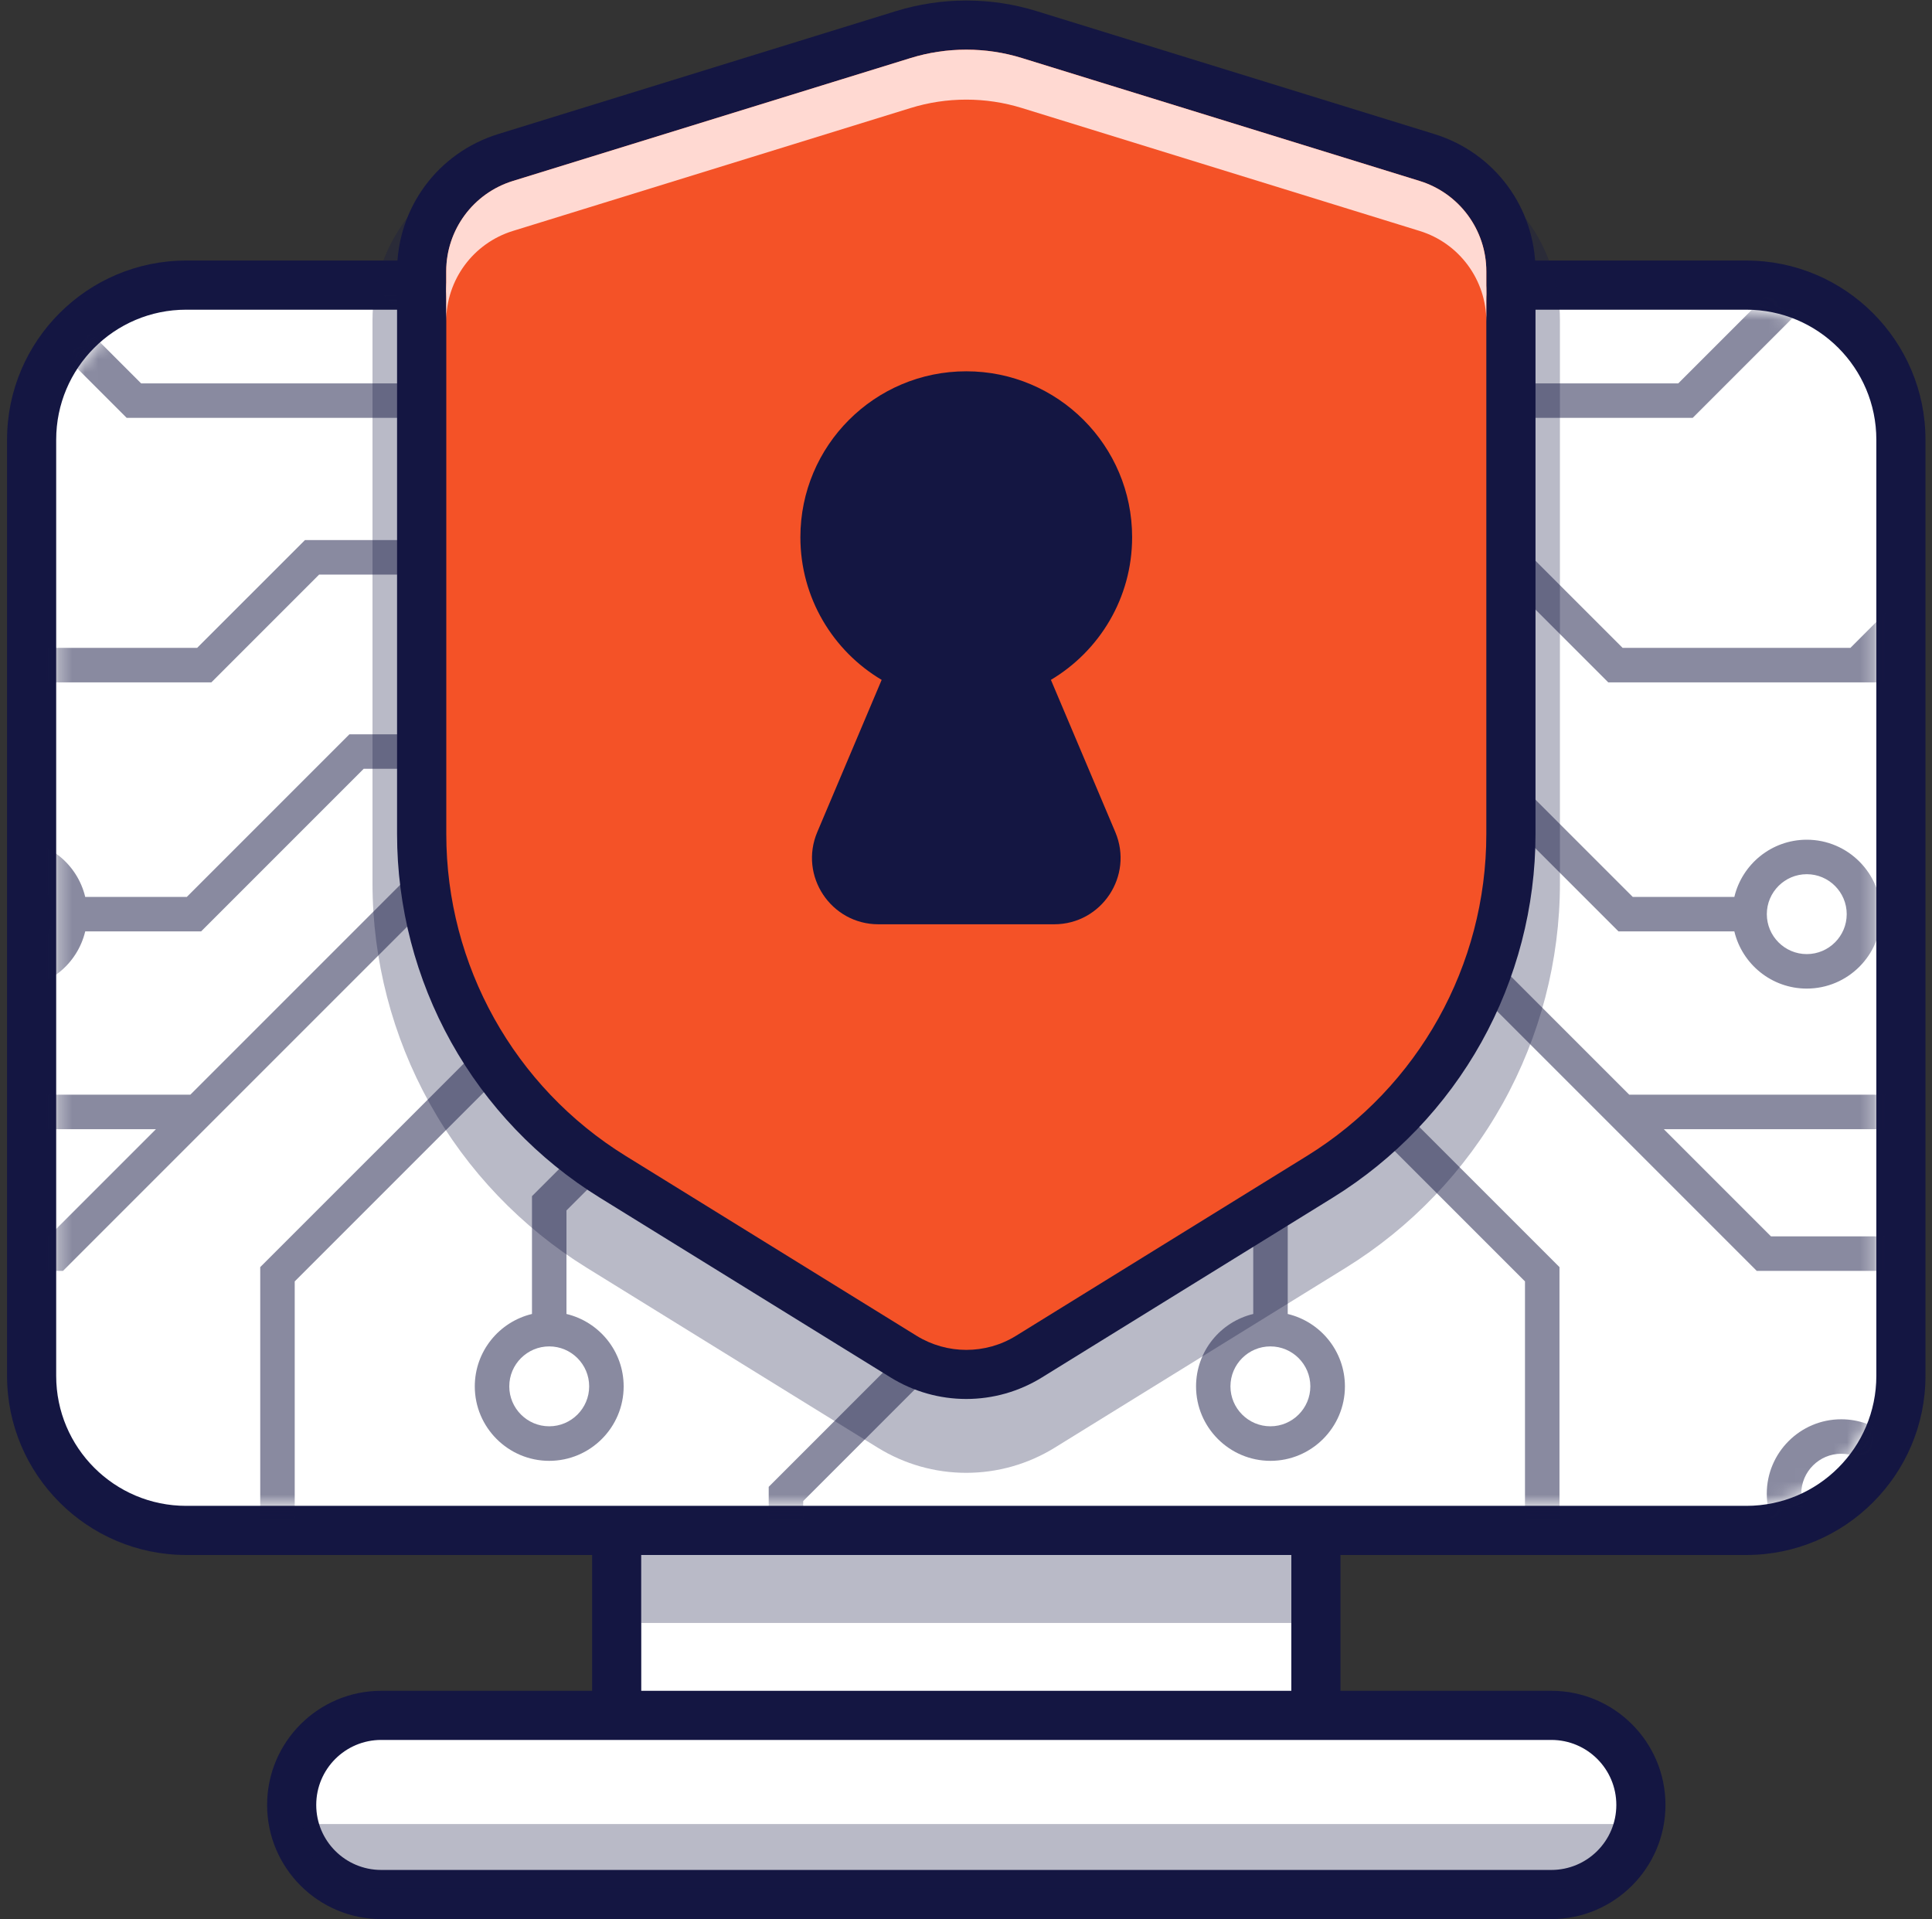 <svg width="148" height="147" viewBox="0 0 148 147" fill="none" xmlns="http://www.w3.org/2000/svg">
<rect x="0" y="0" width="148" height="147" fill="#333333" stroke="none"/>
<path d="M98.921 113.469H49.123C48.083 113.469 47.241 114.311 47.241 115.35V133.277C47.241 134.317 48.083 135.159 49.123 135.159H98.921C99.96 135.159 100.803 134.317 100.803 133.277V115.35C100.803 114.311 99.96 113.469 98.921 113.469Z" fill="white"/>
<path d="M98.921 115.35V133.277H49.123V115.35H98.921ZM98.921 111.587H49.123C47.045 111.587 45.359 113.273 45.359 115.35V133.277C45.359 135.355 47.045 137.041 49.123 137.041H98.921C100.999 137.041 102.685 135.355 102.685 133.277V115.35C102.685 113.273 100.999 111.587 98.921 111.587Z" fill="#141642"/>
<g opacity="0.3">
<path d="M98.921 115.35H49.123V124.316H98.921V115.35Z" fill="#141642"/>
</g>
<path d="M29.205 145.118C25.422 145.118 22.343 142.039 22.343 138.257C22.343 134.474 25.422 131.395 29.205 131.395H118.839C122.621 131.395 125.7 134.474 125.7 138.257C125.7 142.039 122.621 145.118 118.839 145.118H29.205Z" fill="white"/>
<path d="M118.839 133.277C121.59 133.277 123.818 135.505 123.818 138.257C123.818 141.008 121.59 143.236 118.839 143.236H29.205C26.453 143.236 24.225 141.008 24.225 138.257C24.225 135.505 26.453 133.277 29.205 133.277H118.839ZM118.839 129.514H29.205C24.383 129.514 20.462 133.435 20.462 138.257C20.462 143.078 24.383 147 29.205 147H118.839C123.66 147 127.582 143.078 127.582 138.257C127.582 133.435 123.66 129.514 118.839 129.514Z" fill="#141642"/>
<g opacity="0.3">
<path d="M124.812 139.721H23.232C23.232 142.438 25.433 144.64 28.151 144.64H119.893C122.61 144.64 124.812 142.438 124.812 139.721Z" fill="#141642"/>
</g>
<path d="M133.777 21.84H14.263C7.723 21.84 2.422 27.141 2.422 33.681V105.388C2.422 111.927 7.723 117.229 14.263 117.229H133.777C140.317 117.229 145.618 111.927 145.618 105.388V33.681C145.618 27.141 140.317 21.84 133.777 21.84Z" fill="white"/>
<path d="M133.777 23.722C139.276 23.722 143.736 28.182 143.736 33.681V105.388C143.736 110.887 139.276 115.347 133.777 115.347H14.263C8.764 115.347 4.304 110.887 4.304 105.388V33.681C4.304 28.182 8.764 23.722 14.263 23.722H133.777ZM133.777 19.958H14.263C6.697 19.958 0.54 26.115 0.54 33.681V105.388C0.54 112.953 6.697 119.11 14.263 119.11H133.777C141.342 119.11 147.5 112.953 147.5 105.388V33.681C147.5 26.115 141.342 19.958 133.777 19.958Z" fill="#141642"/>
<g opacity="0.5">
<mask id="mask0_6_254" style="mask-type:luminance" maskUnits="userSpaceOnUse" x="4" y="23" width="140" height="93">
<path d="M133.777 23.722H14.263C8.762 23.722 4.304 28.18 4.304 33.681V105.388C4.304 110.888 8.762 115.347 14.263 115.347H133.777C139.277 115.347 143.736 110.888 143.736 105.388V33.681C143.736 28.18 139.277 23.722 133.777 23.722Z" fill="white"/>
</mask>
<g mask="url(#mask0_6_254)">
<path d="M6.532 71.344H15.407L27.861 58.89H111.53L123.984 71.344H132.859C133.457 73.855 135.716 75.725 138.407 75.725C141.549 75.725 144.109 73.166 144.109 70.023C144.109 66.881 141.549 64.321 138.407 64.321C135.716 64.321 133.457 66.192 132.859 68.702H125.075L112.621 56.248H26.766L14.312 68.702H6.528C5.93 66.192 3.671 64.321 0.98 64.321C-2.162 64.321 -4.722 66.881 -4.722 70.023C-4.722 73.166 -2.162 75.725 0.98 75.725C3.671 75.725 5.93 73.855 6.528 71.344H6.532ZM138.407 66.963C140.093 66.963 141.467 68.337 141.467 70.023C141.467 71.71 140.093 73.083 138.407 73.083C136.721 73.083 135.347 71.71 135.347 70.023C135.347 68.337 136.721 66.963 138.407 66.963ZM-2.076 70.023C-2.076 68.337 -0.702 66.963 0.984 66.963C2.67 66.963 4.044 68.337 4.044 70.023C4.044 71.71 2.67 73.083 0.984 73.083C-0.702 73.083 -2.076 71.71 -2.076 70.023Z" fill="#141642"/>
<path d="M191.581 -21.839H128.579L96.467 10.274H74.005V-21.342L86.459 -33.796V-42.671C88.97 -43.27 90.84 -45.528 90.84 -48.219C90.84 -51.366 88.281 -53.921 85.138 -53.921C81.995 -53.921 79.436 -51.362 79.436 -48.219C79.436 -45.528 81.31 -43.27 83.817 -42.671V-34.888L71.363 -22.433V10.277H65.646V-2.041L53.191 -14.496V-22.279C55.702 -22.878 57.572 -25.136 57.572 -27.827C57.572 -30.974 55.013 -33.529 51.87 -33.529C48.727 -33.529 46.168 -30.97 46.168 -27.827C46.168 -25.136 48.039 -22.878 50.549 -22.279V-13.404L63.003 -0.95V10.274H42.916L10.804 -21.839H-115.192L-124.955 -12.076V-8.338L-114.097 -19.197H9.716L41.828 12.916H63.011V21.621H32.148L3.634 -6.893H-14.865C-15.392 -9.497 -17.695 -11.466 -20.454 -11.466C-23.213 -11.466 -25.517 -9.497 -26.044 -6.893H-78.334C-78.861 -9.497 -81.164 -11.466 -83.923 -11.466C-86.682 -11.466 -88.985 -9.497 -89.512 -6.893H-108.011L-124.955 10.048V13.785L-106.919 -4.251H-89.422C-88.755 -1.838 -86.546 -0.062 -83.923 -0.062C-81.299 -0.062 -79.09 -1.838 -78.424 -4.251H-25.957C-25.291 -1.838 -23.081 -0.062 -20.458 -0.062C-17.835 -0.062 -15.626 -1.838 -14.959 -4.251H2.538L31.053 24.264H63.011V29.367H10.811L-8.403 10.153H-35.95C-36.548 7.643 -38.806 5.772 -41.498 5.772C-44.64 5.772 -47.2 8.332 -47.2 11.474C-47.2 14.617 -44.64 17.176 -41.498 17.176C-38.806 17.176 -36.548 15.306 -35.95 12.795H-14.767L-26.138 24.166H-78.243L-89.614 12.795H-68.431C-67.833 15.306 -65.574 17.176 -62.883 17.176C-59.741 17.176 -57.181 14.617 -57.181 11.474C-57.181 8.332 -59.741 5.772 -62.883 5.772C-65.574 5.772 -67.833 7.643 -68.431 10.153H-95.978L-115.192 29.367H-124.955V32.009H-114.097L-94.883 12.795H-93.351L-79.342 26.804H-25.05L-11.041 12.795H-9.509L9.705 32.009H62.996V39.401H65.638V32.009H129.667L148.881 12.795H150.413L164.422 26.804H218.714L232.723 12.795H234.255L253.469 32.009H264.327V29.367H254.564L235.35 10.153H207.803C207.205 7.643 204.946 5.772 202.255 5.772C199.112 5.772 196.553 8.332 196.553 11.474C196.553 14.617 199.112 17.176 202.255 17.176C204.946 17.176 207.205 15.306 207.803 12.795H228.986L217.615 24.166H165.51L154.139 12.795H175.322C175.92 15.306 178.178 17.176 180.87 17.176C184.012 17.176 186.572 14.617 186.572 11.474C186.572 8.332 184.012 5.772 180.87 5.772C178.178 5.772 175.92 7.643 175.322 10.153H147.775L128.561 29.367H65.627V24.264H108.319L136.833 -4.251H154.331C154.997 -1.838 157.207 -0.062 159.83 -0.062C162.453 -0.062 164.663 -1.838 165.329 -4.251H217.796C218.462 -1.838 220.671 -0.062 223.295 -0.062C225.918 -0.062 228.127 -1.838 228.794 -4.251H246.291L264.327 13.785V10.048L247.383 -6.897H228.884C228.357 -9.501 226.054 -11.47 223.295 -11.47C220.536 -11.47 218.232 -9.501 217.706 -6.897H165.423C164.896 -9.501 162.593 -11.47 159.834 -11.47C157.075 -11.47 154.772 -9.501 154.245 -6.897H135.746L107.231 21.618H65.63V12.912H71.348V19.006H73.99V12.912H97.547L129.66 -19.2H253.473L264.331 -8.342V-12.079L254.568 -21.843H191.566L191.581 -21.839ZM82.082 -48.219C82.082 -49.905 83.456 -51.279 85.142 -51.279C86.828 -51.279 88.202 -49.905 88.202 -48.219C88.202 -46.533 86.828 -45.159 85.142 -45.159C83.456 -45.159 82.082 -46.533 82.082 -48.219ZM48.814 -27.827C48.814 -29.513 50.188 -30.887 51.874 -30.887C53.56 -30.887 54.934 -29.513 54.934 -27.827C54.934 -26.141 53.56 -24.767 51.874 -24.767C50.188 -24.767 48.814 -26.141 48.814 -27.827ZM-83.923 -2.704C-85.609 -2.704 -86.983 -4.078 -86.983 -5.764C-86.983 -7.45 -85.609 -8.824 -83.923 -8.824C-82.237 -8.824 -80.863 -7.45 -80.863 -5.764C-80.863 -4.078 -82.237 -2.704 -83.923 -2.704ZM-20.462 -2.704C-22.148 -2.704 -23.522 -4.078 -23.522 -5.764C-23.522 -7.45 -22.148 -8.824 -20.462 -8.824C-18.776 -8.824 -17.402 -7.45 -17.402 -5.764C-17.402 -4.078 -18.776 -2.704 -20.462 -2.704ZM-41.498 14.534C-43.184 14.534 -44.558 13.16 -44.558 11.474C-44.558 9.788 -43.184 8.414 -41.498 8.414C-39.811 8.414 -38.438 9.788 -38.438 11.474C-38.438 13.16 -39.811 14.534 -41.498 14.534ZM-62.887 8.411C-61.201 8.411 -59.827 9.784 -59.827 11.47C-59.827 13.157 -61.201 14.53 -62.887 14.53C-64.573 14.53 -65.947 13.157 -65.947 11.47C-65.947 9.784 -64.573 8.411 -62.887 8.411ZM202.274 14.534C200.588 14.534 199.214 13.16 199.214 11.474C199.214 9.788 200.588 8.414 202.274 8.414C203.96 8.414 205.334 9.788 205.334 11.474C205.334 13.16 203.96 14.534 202.274 14.534ZM180.888 8.411C182.574 8.411 183.948 9.784 183.948 11.47C183.948 13.157 182.574 14.53 180.888 14.53C179.202 14.53 177.828 13.157 177.828 11.47C177.828 9.784 179.202 8.411 180.888 8.411ZM223.314 -8.828C225 -8.828 226.373 -7.454 226.373 -5.768C226.373 -4.081 225 -2.708 223.314 -2.708C221.627 -2.708 220.254 -4.081 220.254 -5.768C220.254 -7.454 221.627 -8.828 223.314 -8.828ZM159.853 -8.828C161.539 -8.828 162.913 -7.454 162.913 -5.768C162.913 -4.081 161.539 -2.708 159.853 -2.708C158.166 -2.708 156.793 -4.081 156.793 -5.768C156.793 -7.454 158.166 -8.828 159.853 -8.828Z" fill="#141642"/>
<path d="M241.421 49.627L227.265 35.472H155.904L141.749 49.627H124.3L116.042 41.37H23.36L15.102 49.627H-2.347L-16.502 35.472H-87.875L-102.03 49.627H-119.479L-124.955 44.151V47.889L-120.574 52.27H-74.528C-73.93 54.78 -71.672 56.651 -68.981 56.651C-65.838 56.651 -63.279 54.091 -63.279 50.949C-63.279 47.806 -65.838 45.246 -68.981 45.246C-71.672 45.246 -73.93 47.117 -74.528 49.627H-98.293L-86.779 38.114H-17.605L-6.092 49.627H-29.856C-30.455 47.117 -32.713 45.246 -35.404 45.246C-38.547 45.246 -41.106 47.806 -41.106 50.949C-41.106 54.091 -38.547 56.651 -35.404 56.651C-32.713 56.651 -30.455 54.78 -29.856 52.27H16.19L24.447 44.012H114.943L123.201 52.27H169.247C169.845 54.78 172.104 56.651 174.795 56.651C177.938 56.651 180.497 54.091 180.497 50.949C180.497 47.806 177.938 45.246 174.795 45.246C172.104 45.246 169.845 47.117 169.247 49.627H145.483L156.996 38.114H226.17L237.684 49.627H213.919C213.321 47.117 211.062 45.246 208.371 45.246C205.229 45.246 202.669 47.806 202.669 50.949C202.669 54.091 205.229 56.651 208.371 56.651C211.062 56.651 213.321 54.78 213.919 52.27H259.965L264.346 47.889V44.151L258.87 49.627H241.421ZM-68.981 47.885C-67.294 47.885 -65.921 49.259 -65.921 50.945C-65.921 52.631 -67.294 54.005 -68.981 54.005C-70.667 54.005 -72.041 52.631 -72.041 50.945C-72.041 49.259 -70.667 47.885 -68.981 47.885ZM-35.404 54.009C-37.09 54.009 -38.464 52.635 -38.464 50.949C-38.464 49.262 -37.09 47.889 -35.404 47.889C-33.718 47.889 -32.344 49.262 -32.344 50.949C-32.344 52.635 -33.718 54.009 -35.404 54.009ZM174.795 47.885C176.481 47.885 177.855 49.259 177.855 50.945C177.855 52.631 176.481 54.005 174.795 54.005C173.109 54.005 171.735 52.631 171.735 50.945C171.735 49.259 173.109 47.885 174.795 47.885ZM208.371 54.009C206.685 54.009 205.311 52.635 205.311 50.949C205.311 49.262 206.685 47.889 208.371 47.889C210.058 47.889 211.431 49.262 211.431 50.949C211.431 52.635 210.058 54.009 208.371 54.009Z" fill="#141642"/>
<path d="M191.581 83.852H124.808L106.008 65.052L105.621 64.664H73.978V61.077H71.336V64.664H33.77L14.582 83.852H-118.967L-124.955 77.863V81.601L-109.595 96.961L-109.208 97.348H-77.532C-76.933 99.859 -74.675 101.729 -71.984 101.729C-68.841 101.729 -66.282 99.17 -66.282 96.027C-66.282 92.885 -68.841 90.325 -71.984 90.325C-74.675 90.325 -76.933 92.196 -77.532 94.706H-108.113L-116.321 86.497H11.944L3.735 94.706H-26.849C-27.448 92.196 -29.706 90.325 -32.397 90.325C-35.54 90.325 -38.099 92.885 -38.099 96.027C-38.099 99.17 -35.54 101.729 -32.397 101.729C-29.706 101.729 -27.448 99.859 -26.849 97.348H4.827L34.865 67.31H71.34V73.087H43.91L19.935 97.059V99.618V117.978C17.424 118.576 15.554 120.834 15.554 123.525C15.554 126.668 18.113 129.227 21.256 129.227C24.398 129.227 26.958 126.668 26.958 123.525C26.958 120.834 25.087 118.576 22.577 117.978V115.742V98.154L45.001 75.729H56.646L40.752 91.624V100.649C38.242 101.248 36.371 103.506 36.371 106.197C36.371 109.34 38.93 111.899 42.073 111.899C45.216 111.899 47.775 109.34 47.775 106.197C47.775 103.506 45.905 101.248 43.394 100.649V92.719L60.384 75.729H71.34V101.436L58.886 113.89V122.765C56.375 123.364 54.505 125.622 54.505 128.313C54.505 131.459 57.064 134.015 60.207 134.015C63.35 134.015 65.909 131.456 65.909 128.313C65.909 125.622 64.035 123.364 61.528 122.765V114.982L73.982 102.527V75.729H79.014L96.004 92.719V100.649C93.494 101.248 91.623 103.506 91.623 106.197C91.623 109.34 94.182 111.899 97.325 111.899C100.468 111.899 103.027 109.34 103.027 106.197C103.027 103.506 101.157 101.248 98.646 100.649V91.624L82.752 75.729H94.397L116.821 98.154V115.896V117.978C114.311 118.576 112.44 120.834 112.44 123.525C112.44 126.668 115 129.227 118.143 129.227C121.285 129.227 123.845 126.668 123.845 123.525C123.845 120.834 121.974 118.576 119.464 117.978V99.618V97.059L95.492 73.087H73.986V67.31H104.537L134.188 96.961L134.575 97.348H166.251C166.849 99.859 169.108 101.729 171.799 101.729C174.942 101.729 177.501 99.17 177.501 96.027C177.501 92.885 174.942 90.325 171.799 90.325C169.108 90.325 166.849 92.196 166.251 94.706H135.667L127.458 86.497H255.723L247.515 94.706H216.93C216.332 92.196 214.073 90.325 211.382 90.325C208.24 90.325 205.68 92.885 205.68 96.027C205.68 99.17 208.24 101.729 211.382 101.729C214.073 101.729 216.332 99.859 216.93 97.348H248.606L264.354 81.601V77.863L258.365 83.852H191.592H191.581ZM-71.984 92.964C-70.298 92.964 -68.924 94.337 -68.924 96.023C-68.924 97.71 -70.298 99.084 -71.984 99.084C-73.67 99.084 -75.044 97.71 -75.044 96.023C-75.044 94.337 -73.67 92.964 -71.984 92.964ZM-32.401 99.087C-34.087 99.087 -35.461 97.713 -35.461 96.027C-35.461 94.341 -34.087 92.967 -32.401 92.967C-30.714 92.967 -29.341 94.341 -29.341 96.027C-29.341 97.713 -30.714 99.087 -32.401 99.087ZM24.316 123.522C24.316 125.208 22.942 126.582 21.256 126.582C19.57 126.582 18.196 125.208 18.196 123.522C18.196 121.835 19.57 120.462 21.256 120.462C22.942 120.462 24.316 121.835 24.316 123.522ZM45.133 106.193C45.133 107.879 43.759 109.253 42.073 109.253C40.387 109.253 39.013 107.879 39.013 106.193C39.013 104.507 40.387 103.133 42.073 103.133C43.759 103.133 45.133 104.507 45.133 106.193ZM63.263 128.305C63.263 129.992 61.889 131.365 60.203 131.365C58.517 131.365 57.143 129.992 57.143 128.305C57.143 126.619 58.517 125.245 60.203 125.245C61.889 125.245 63.263 126.619 63.263 128.305ZM100.378 106.193C100.378 107.879 99.004 109.253 97.318 109.253C95.632 109.253 94.258 107.879 94.258 106.193C94.258 104.507 95.632 103.133 97.318 103.133C99.004 103.133 100.378 104.507 100.378 106.193ZM121.195 123.522C121.195 125.208 119.821 126.582 118.135 126.582C116.449 126.582 115.075 125.208 115.075 123.522C115.075 121.835 116.449 120.462 118.135 120.462C119.821 120.462 121.195 121.835 121.195 123.522ZM171.791 92.964C173.477 92.964 174.851 94.337 174.851 96.023C174.851 97.71 173.477 99.084 171.791 99.084C170.105 99.084 168.731 97.71 168.731 96.023C168.731 94.337 170.105 92.964 171.791 92.964ZM211.375 99.087C209.689 99.087 208.315 97.713 208.315 96.027C208.315 94.341 209.689 92.967 211.375 92.967C213.061 92.967 214.435 94.341 214.435 96.027C214.435 97.713 213.061 99.087 211.375 99.087Z" fill="#141642"/>
<path d="M146.593 115.738H207.476C208.074 118.249 210.332 120.119 213.023 120.119C216.166 120.119 218.726 117.56 218.726 114.417C218.726 111.274 216.166 108.715 213.023 108.715C210.332 108.715 208.074 110.586 207.476 113.096H146.593C145.994 110.586 143.736 108.715 141.045 108.715C137.902 108.715 135.343 111.274 135.343 114.417C135.343 117.56 137.902 120.119 141.045 120.119C143.736 120.119 145.994 118.249 146.593 115.738ZM213.02 111.357C214.706 111.357 216.08 112.731 216.08 114.417C216.08 116.103 214.706 117.477 213.02 117.477C211.333 117.477 209.96 116.103 209.96 114.417C209.96 112.731 211.333 111.357 213.02 111.357ZM137.985 114.417C137.985 112.731 139.359 111.357 141.045 111.357C142.731 111.357 144.105 112.731 144.105 114.417C144.105 116.103 142.731 117.477 141.045 117.477C139.359 117.477 137.985 116.103 137.985 114.417Z" fill="#141642"/>
</g>
</g>
<g opacity="0.3">
<path d="M74.02 109.987C72.149 109.987 70.32 109.468 68.728 108.485L46.435 94.706C36.996 88.869 31.358 78.759 31.358 67.66V24.55C31.358 20.108 34.207 16.243 38.452 14.933L68.909 5.52C70.565 5.008 72.285 4.748 74.02 4.748C75.755 4.748 77.475 5.008 79.131 5.52L109.588 14.933C113.829 16.247 116.682 20.108 116.682 24.55V67.66C116.682 78.759 111.044 88.869 101.605 94.706L79.316 108.485C77.724 109.468 75.894 109.991 74.024 109.991L74.02 109.987Z" fill="#141642"/>
<path d="M74.02 7.571C75.461 7.571 76.903 7.786 78.299 8.219L108.756 17.632C111.789 18.569 113.859 21.377 113.859 24.553V67.663C113.859 77.705 108.662 87.028 100.122 92.309L77.833 106.088C76.666 106.81 75.345 107.168 74.024 107.168C72.703 107.168 71.382 106.807 70.215 106.088L47.926 92.309C39.386 87.028 34.188 77.705 34.188 67.663V24.553C34.188 21.377 36.258 18.573 39.292 17.632L69.748 8.219C71.141 7.786 72.582 7.571 74.027 7.571M74.02 1.926C72.002 1.926 70 2.227 68.073 2.825L37.617 12.238C32.186 13.917 28.535 18.866 28.535 24.553V67.663C28.535 73.55 30.052 79.38 32.916 84.521C35.78 89.663 39.943 94.017 44.949 97.111L67.238 110.89C69.278 112.151 71.619 112.817 74.016 112.817C76.414 112.817 78.755 112.151 80.791 110.894L103.084 97.115C108.09 94.021 112.252 89.666 115.116 84.525C117.981 79.384 119.498 73.554 119.498 67.667V24.557C119.498 18.87 115.847 13.925 110.416 12.242L79.959 2.829C78.032 2.234 76.03 1.929 74.012 1.929L74.02 1.926Z" fill="#141642"/>
</g>
<path d="M74.02 105.279C72.323 105.279 70.666 104.808 69.221 103.916L46.928 90.137C37.767 84.472 32.299 74.664 32.299 63.892V20.782C32.299 16.755 34.884 13.255 38.727 12.065L69.183 2.652C70.749 2.166 72.375 1.922 74.016 1.922C75.657 1.922 77.283 2.166 78.849 2.652L109.305 12.065C113.152 13.255 115.734 16.759 115.734 20.782V63.892C115.734 74.664 110.265 84.472 101.104 90.137L78.815 103.916C77.374 104.808 75.714 105.279 74.016 105.279H74.02Z" fill="#F45227"/>
<path d="M74.02 3.804C75.461 3.804 76.903 4.018 78.299 4.451L108.756 13.864C111.789 14.801 113.859 17.609 113.859 20.786V63.896C113.859 73.938 108.662 83.261 100.122 88.541L77.833 102.32C76.666 103.043 75.345 103.4 74.024 103.4C72.703 103.4 71.382 103.039 70.215 102.32L47.926 88.541C39.386 83.261 34.188 73.938 34.188 63.896V20.786C34.188 17.609 36.258 14.805 39.292 13.864L69.748 4.451C71.141 4.018 72.582 3.804 74.028 3.804M74.02 0.04C72.191 0.04 70.377 0.315 68.63 0.853L38.174 10.266C33.533 11.7 30.417 15.927 30.417 20.782V63.892C30.417 69.459 31.851 74.969 34.561 79.832C37.27 84.695 41.207 88.812 45.942 91.737L68.231 105.516C69.974 106.592 71.972 107.16 74.02 107.16C76.067 107.16 78.066 106.592 79.809 105.516L102.101 91.737C106.836 88.808 110.773 84.691 113.483 79.832C116.193 74.969 117.627 69.459 117.627 63.892V20.782C117.627 15.927 114.511 11.7 109.87 10.266L79.413 0.853C77.667 0.311 75.853 0.04 74.024 0.04H74.02Z" fill="#141642"/>
<path d="M108.756 13.864L78.299 4.451C76.907 4.018 75.465 3.804 74.02 3.804C72.575 3.804 71.137 4.018 69.74 4.451L39.284 13.864C36.251 14.801 34.181 17.609 34.181 20.786V23.044C34.181 19.867 36.251 17.063 39.284 16.122L69.74 6.709C71.133 6.276 72.575 6.062 74.02 6.062C75.465 6.062 76.903 6.276 78.299 6.709L108.756 16.122C111.789 17.06 113.859 19.867 113.859 23.044V20.786C113.859 17.609 111.789 14.805 108.756 13.864Z" fill="#FFD9D2"/>
<path d="M108.756 15.434L78.299 6.021C76.907 5.588 75.465 5.373 74.02 5.373C72.575 5.373 71.137 5.588 69.74 6.021L39.284 15.434C36.251 16.371 34.181 19.179 34.181 22.355V24.614C34.181 21.437 36.251 18.633 39.284 17.692L69.74 8.279C71.133 7.846 72.575 7.631 74.02 7.631C75.465 7.631 76.903 7.846 78.299 8.279L108.756 17.692C111.789 18.629 113.859 21.437 113.859 24.614V22.355C113.859 19.179 111.789 16.375 108.756 15.434Z" fill="#FFD9D2"/>
<path d="M80.501 52.078C84.227 49.861 86.726 45.8 86.726 41.148C86.726 34.128 81.036 28.441 74.02 28.441C67.004 28.441 61.313 34.132 61.313 41.148C61.313 45.8 63.813 49.865 67.539 52.078L62.608 63.734C61.189 67.084 63.651 70.799 67.29 70.799H80.753C84.393 70.799 86.854 67.088 85.436 63.734L80.505 52.078H80.501Z" fill="#141642"/>
</svg>
